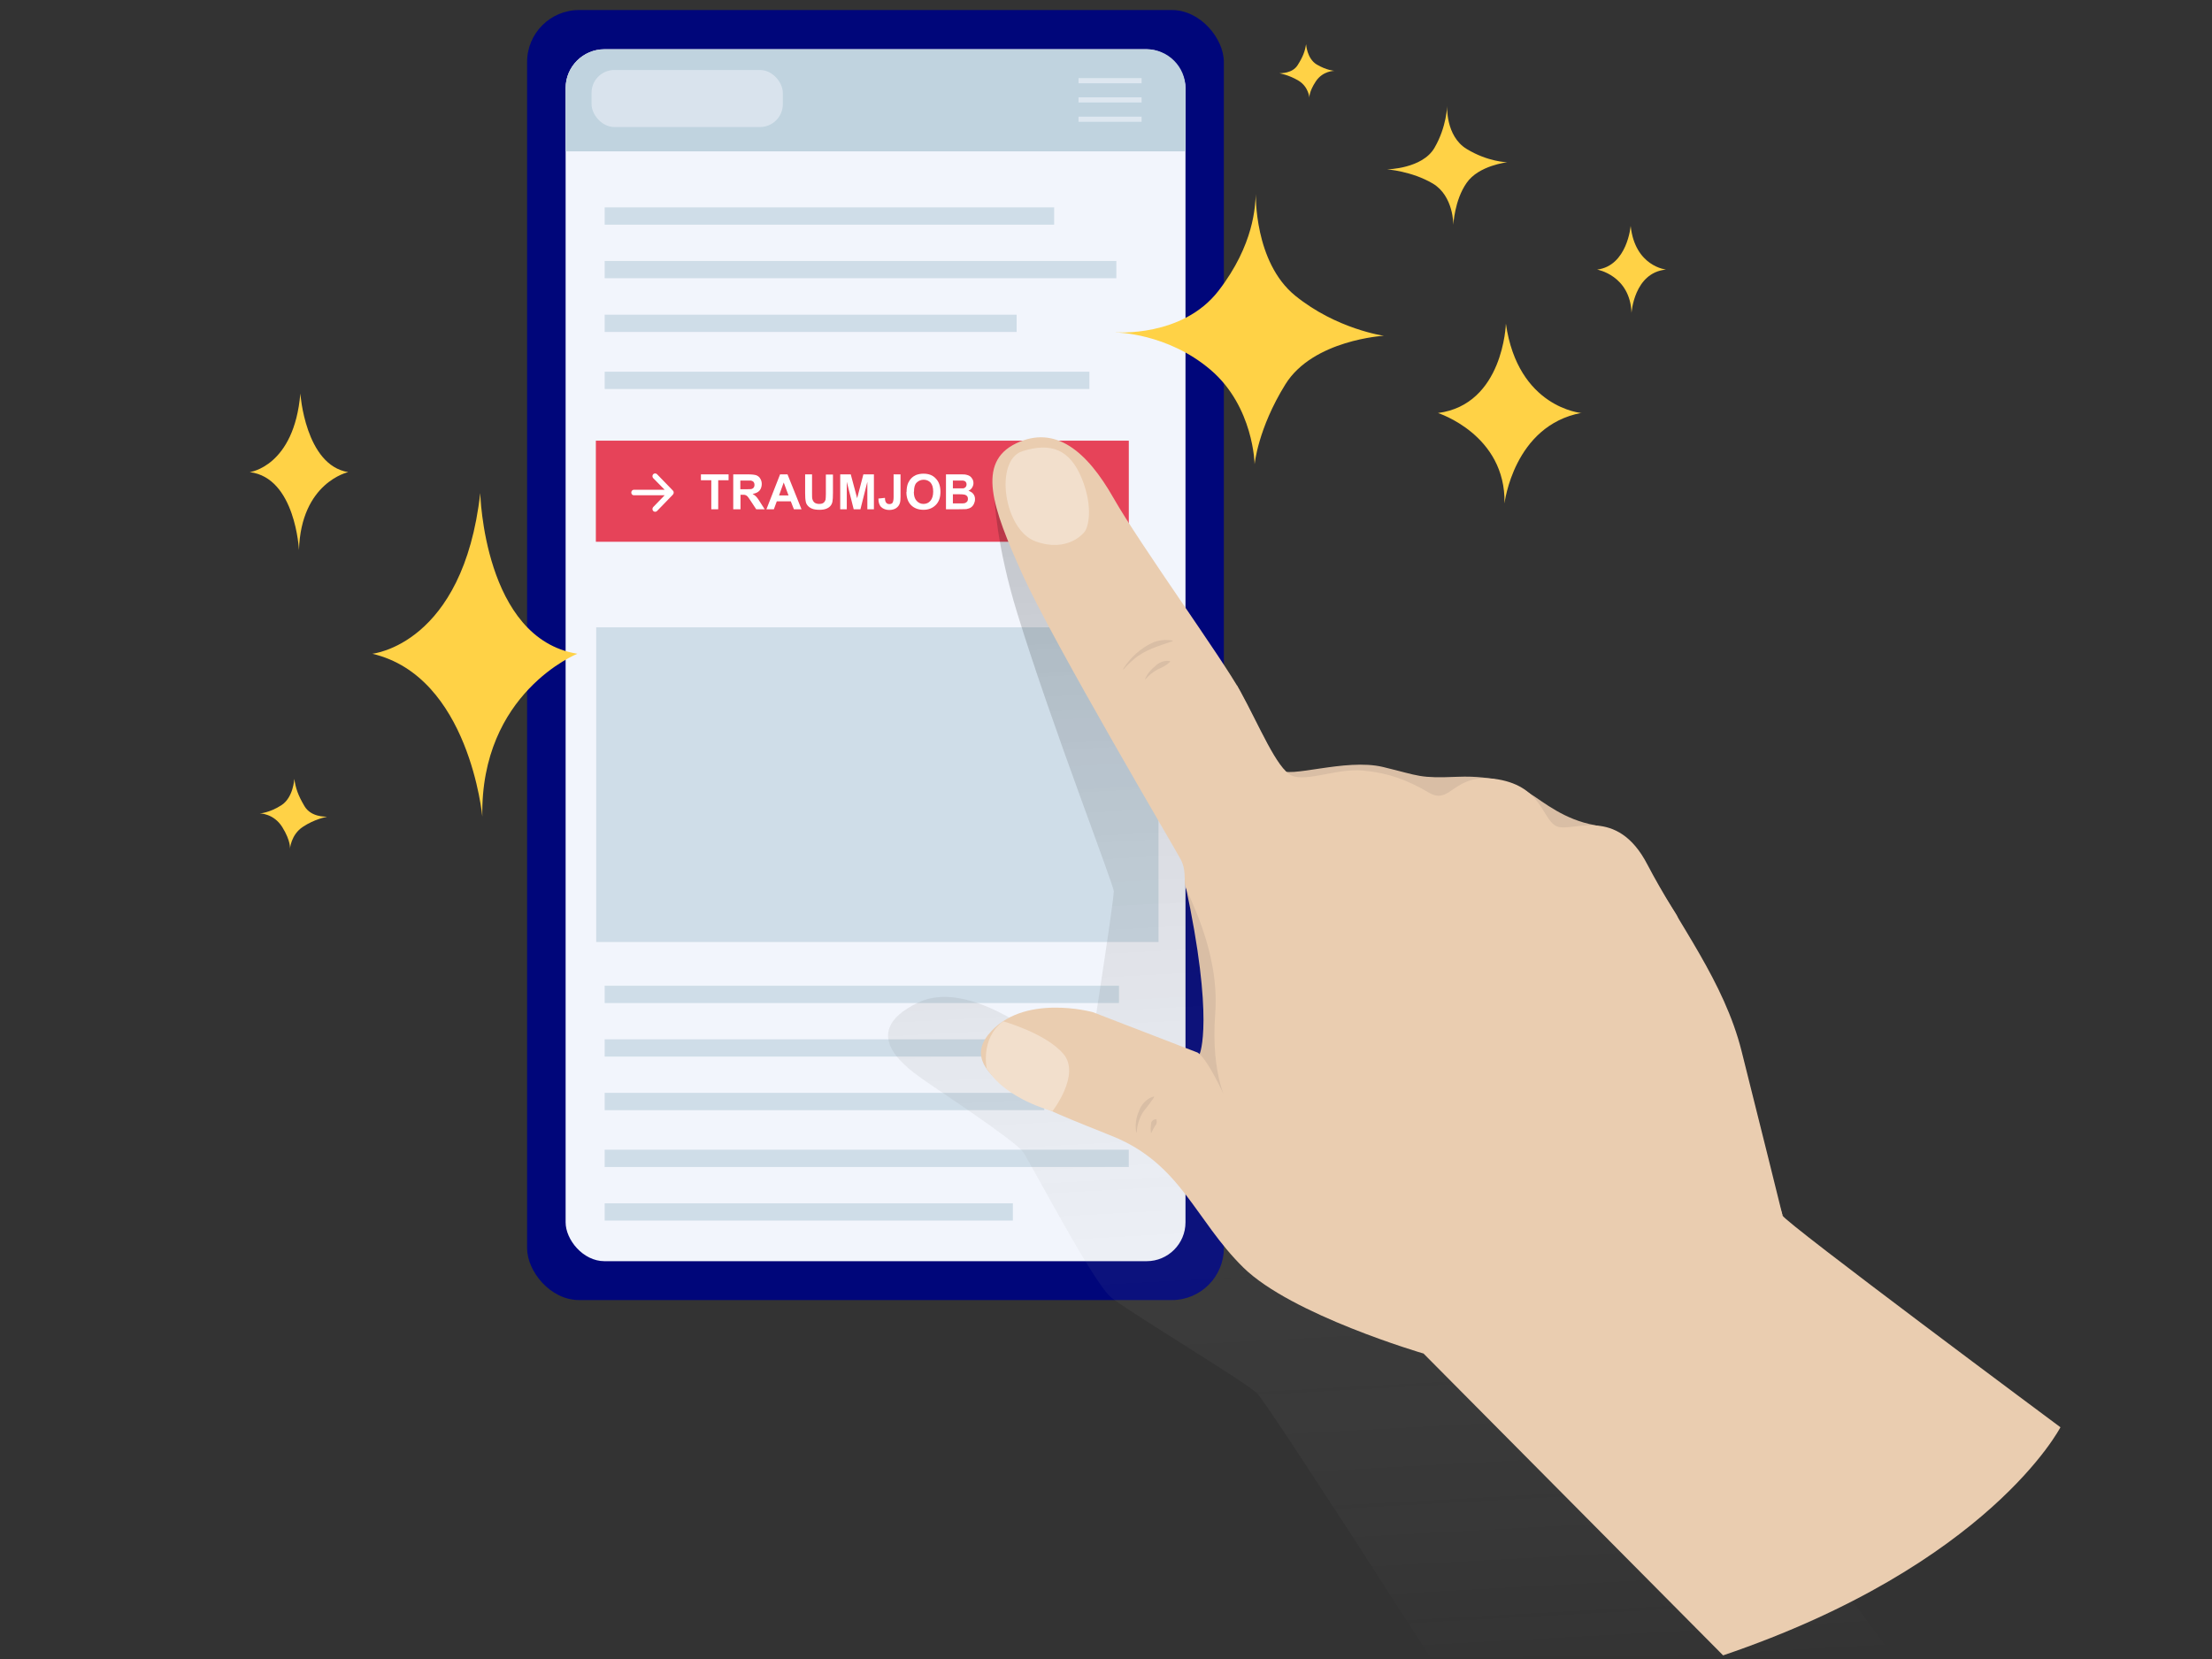 <?xml version="1.0" encoding="UTF-8"?>
<svg xmlns="http://www.w3.org/2000/svg" xmlns:xlink="http://www.w3.org/1999/xlink" id="_1" version="1.1" viewBox="0 0 1280 960">
  <rect x="0" y="0" width="1280" height="960" fill="#333333" stroke="none"/>
  <defs>
    <style>
      .st0 {
        stroke: #c0d3df;
        stroke-width: 10px;
      }

      .st0, .st1 {
        fill: none;
        stroke-miterlimit: 10;
      }

      .st2 {
        fill: #e64359;
      }

      .st3 {
        opacity: .6;
      }

      .st4 {
        fill: #fff;
      }

      .st5 {
        opacity: .5;
      }

      .st5, .st6 {
        isolation: isolate;
      }

      .st5, .st7 {
        fill: #f2f5fc;
      }

      .st1 {
        stroke: #f2f5fc;
        stroke-width: 3px;
      }

      .st8 {
        fill: #f2dfcc;
      }

      .st9 {
        fill: #00067a;
      }

      .st10 {
        fill: #ffd246;
      }

      .st11 {
        fill: #eacdb0;
      }

      .st12 {
        fill: #c0d3df;
      }

      .st13 {
        fill: url(#Unbenannter_Verlauf);
      }

      .st14 {
        opacity: .7;
      }

      .st15 {
        fill: #d9bea5;
      }
    </style>
    <linearGradient id="Unbenannter_Verlauf" data-name="Unbenannter Verlauf" x1="727.2" y1="721.1" x2="690.7" y2="25" gradientTransform="translate(130.9 1071.8) rotate(-6.1) scale(1 -1)" gradientUnits="userSpaceOnUse">
      <stop offset="0" stop-color="#000" stop-opacity=".2"></stop>
      <stop offset="1" stop-color="#fff" stop-opacity="0"></stop>
    </linearGradient>
  </defs>
  <g>
    <rect class="st9" x="305" y="5.8" width="403.2" height="746.5" rx="30.1" ry="30.1"></rect>
    <rect class="st7" x="327.3" y="28.5" width="358.7" height="701.3" rx="22.5" ry="22.5"></rect>
    <path class="st12" d="M349.8,28.5h313.7c12.4,0,22.5,10.1,22.5,22.5v36.6h-358.7v-36.6c0-12.4,10.1-22.5,22.5-22.5h0Z"></path>
  </g>
  <g class="st14">
    <rect class="st12" x="345" y="363" width="325.4" height="182.1"></rect>
    <line class="st0" x1="349.9" y1="637.4" x2="604.3" y2="637.4"></line>
    <line class="st0" x1="349.9" y1="606.4" x2="653.2" y2="606.4"></line>
    <line class="st0" x1="349.9" y1="701.3" x2="586.1" y2="701.3"></line>
    <line class="st0" x1="349.9" y1="670.3" x2="653.2" y2="670.3"></line>
    <line class="st0" x1="349.9" y1="575.4" x2="647.5" y2="575.4"></line>
  </g>
  <g class="st3">
    <line class="st1" x1="624.1" y1="46.7" x2="660.6" y2="46.7"></line>
    <line class="st1" x1="624.1" y1="57.8" x2="660.6" y2="57.8"></line>
    <line class="st1" x1="624.1" y1="69" x2="660.6" y2="69"></line>
  </g>
  <rect class="st5" x="342.3" y="40.5" width="110.7" height="33" rx="13.2" ry="13.2"></rect>
  <g class="st14">
    <line class="st0" x1="349.9" y1="187.1" x2="588.3" y2="187.1"></line>
    <line class="st0" x1="349.9" y1="156" x2="646" y2="156"></line>
    <line class="st0" x1="349.9" y1="220.1" x2="630.4" y2="220.1"></line>
    <line class="st0" x1="349.9" y1="125" x2="610" y2="125"></line>
  </g>
  <path class="st10" d="M215.4,378.3s52.6-5.1,62.5-93c0,0,2,84.3,56.2,93,0,0-56.2,22.5-55,94.2,0,0-7.5-81.1-63.7-94.2h0Z"></path>
  <path class="st10" d="M144.5,273.2s25.7-3.2,29.3-45.5c0,0,2.8,41.5,27.7,45.5,0,0-27.3,5.9-28.5,45.1,0,0-2-41.9-28.5-45.1h0Z"></path>
  <path class="st10" d="M915.2,239s-36.8-2.9-43.8-51.7c0,0-1.4,46.8-39.3,51.7,0,0,39.3,12.5,38.5,52.3,0,0,5.3-45.1,44.6-52.4h0Z"></path>
  <path class="st10" d="M964.1,156s-18-1.8-20.5-25.3c0,0-1.9,23.1-19.4,25.3,0,0,19.1,3.3,19.9,25.1,0,0,1.4-23.3,19.9-25.1Z"></path>
  <path class="st10" d="M645.7,192.3s38.4,3,59.3-23.9c20.9-27,21.3-49.4,21.7-56.2,0,0-1.1,39.5,22.8,58.9,23.9,19.4,51.3,23.2,51.3,23.2,0,0-41,2.3-57,28.1-16,25.8-17.8,46.3-17.8,46.3,0,0-.5-33.4-25.5-54.7s-54.6-21.6-54.6-21.6h0Z"></path>
  <path class="st10" d="M802.6,98s20.5-.3,27.5-12.5c7.1-12.2,7.3-24.3,7.3-24.3,0,0-1,17.5,11.3,25,12.3,7.5,23.5,7.7,23.5,7.7,0,0-16.5,1.8-23.5,11.9-7.1,10.1-7.7,24.3-7.7,24.3,0,0,.2-16.7-11.9-23.9-12.2-7.2-26.5-8.2-26.5-8.2h0Z"></path>
  <path class="st10" d="M740.4,42.4c.7-.1,7.4.2,10.5-4.7s4.2-8,4.9-12.1c0,0,.4,8.2,6.1,11.7,5.7,3.4,10.3,3.7,10.3,3.7,0,0-6.7-.1-10.8,6.1-4.1,6.2-3.7,9.5-3.7,9.5,0,0-.4-6.2-6.1-9.8-5.7-3.5-11.3-4.4-11.3-4.4h0Z"></path>
  <path class="st10" d="M189,472.6c-.8-.1-9,.3-12.8-6.1s-5.1-10.4-5.9-15.8c0,0-.5,10.7-7.4,15.2-6.9,4.5-12.6,4.8-12.6,4.8,0,0,8.1-.1,13.1,8,5,8.1,4.4,12.5,4.4,12.5,0,0,.5-8.1,7.4-12.7s13.8-5.8,13.8-5.8h0Z"></path>
  <g>
    <g>
      <rect class="st2" x="344.8" y="255" width="308.4" height="58.5"></rect>
      <path class="st4" d="M380.2,295.7c-.6.6-1.6.6-2.2,0s-.6-1.7,0-2.3l6.6-6.8h-17.8c-.9,0-1.5-.7-1.5-1.6s.7-1.6,1.5-1.6h17.8l-6.6-6.7c-.6-.6-.6-1.7,0-2.3s1.6-.6,2.2,0l9.2,9.5c.6.6.6,1.6,0,2.3l-9.2,9.5Z"></path>
    </g>
    <g class="st6">
      <g class="st6">
        <path class="st4" d="M411.6,294.7v-16.8h-6v-3.4h16v3.4h-6v16.8h-4.1Z"></path>
        <path class="st4" d="M424.3,294.7v-20.2h8.6c2.2,0,3.7.2,4.7.5,1,.4,1.8,1,2.3,1.9.6.9.9,2,.9,3.2s-.4,2.8-1.3,3.8c-.9,1-2.2,1.6-4,1.9.9.5,1.6,1.1,2.2,1.7.6.6,1.3,1.7,2.3,3.3l2.5,3.9h-4.9l-2.9-4.4c-1-1.6-1.8-2.6-2.1-3-.4-.4-.8-.7-1.2-.8-.4-.2-1.1-.2-2.1-.2h-.8v8.4h-4.1ZM428.4,283.1h3c2,0,3.2,0,3.7-.2.5-.2.9-.5,1.1-.9.3-.4.4-.9.4-1.5s-.2-1.2-.5-1.6c-.4-.4-.9-.7-1.5-.8-.3,0-1.3,0-3,0h-3.2v5.1Z"></path>
      </g>
      <g class="st6">
        <path class="st4" d="M463.8,294.7h-4.4l-1.8-4.6h-8.1l-1.7,4.6h-4.3l7.9-20.2h4.3l8.1,20.2ZM456.3,286.7l-2.8-7.5-2.7,7.5h5.5Z"></path>
      </g>
      <g class="st6">
        <path class="st4" d="M465.8,274.5h4.1v10.9c0,1.7,0,2.9.2,3.4.2.8.6,1.5,1.2,2s1.6.8,2.7.8,2-.2,2.6-.7.9-1.1,1.1-1.7c.1-.7.2-1.8.2-3.4v-11.2h4.1v10.6c0,2.4-.1,4.1-.3,5.1-.2,1-.6,1.8-1.2,2.5-.6.7-1.4,1.2-2.4,1.6-1,.4-2.3.6-3.9.6s-3.4-.2-4.4-.7c-1-.4-1.8-1-2.4-1.7-.6-.7-1-1.5-1.1-2.2-.3-1.2-.4-2.9-.4-5.1v-10.8Z"></path>
        <path class="st4" d="M486.2,294.7v-20.2h6.1l3.7,13.8,3.6-13.8h6.1v20.2h-3.8v-15.9l-4,15.9h-3.9l-4-15.9v15.9h-3.8Z"></path>
        <path class="st4" d="M517,274.5h4.1v12.8c0,1.7-.1,3-.4,3.9-.4,1.2-1.1,2.1-2.1,2.8-1,.7-2.4,1.1-4.1,1.1s-3.5-.6-4.6-1.7c-1.1-1.1-1.6-2.8-1.6-4.9l3.8-.4c0,1.2.2,2,.5,2.5.4.7,1.1,1.1,2,1.1s1.6-.3,1.9-.8.6-1.6.6-3.2v-13Z"></path>
        <path class="st4" d="M524.6,284.7c0-2.1.3-3.8.9-5.2.5-1,1.1-2,1.9-2.8s1.7-1.4,2.6-1.8c1.3-.5,2.7-.8,4.4-.8,3,0,5.4.9,7.1,2.8,1.8,1.8,2.7,4.4,2.7,7.7s-.9,5.8-2.7,7.6c-1.8,1.8-4.1,2.8-7.1,2.8s-5.4-.9-7.2-2.7c-1.8-1.8-2.7-4.4-2.7-7.6ZM528.8,284.6c0,2.3.5,4,1.6,5.2,1.1,1.2,2.4,1.8,4,1.8s3-.6,4-1.8c1-1.2,1.6-2.9,1.6-5.3s-.5-4-1.5-5.2c-1-1.1-2.4-1.7-4-1.7s-3,.6-4.1,1.7-1.5,2.9-1.5,5.2Z"></path>
        <path class="st4" d="M547.4,274.5h8.1c1.6,0,2.8,0,3.6.2s1.5.4,2.1.8,1.1,1,1.5,1.7.6,1.5.6,2.4-.3,1.8-.8,2.6c-.5.8-1.2,1.4-2.1,1.8,1.2.4,2.2,1,2.8,1.8.7.9,1,1.9,1,3s-.2,1.8-.6,2.7-1,1.6-1.7,2.1c-.7.5-1.7.8-2.7,1-.7,0-2.3.1-4.9.1h-6.9v-20.2ZM551.4,277.9v4.7h2.7c1.6,0,2.6,0,3,0,.7,0,1.2-.3,1.6-.7s.6-.9.6-1.6-.2-1.1-.5-1.5c-.3-.4-.9-.6-1.5-.7-.4,0-1.6,0-3.5,0h-2.3ZM551.4,285.9v5.4h3.8c1.5,0,2.4,0,2.8-.1.6-.1,1.1-.4,1.5-.8.4-.4.6-1,.6-1.7s-.1-1.1-.4-1.5c-.3-.4-.7-.7-1.3-.9-.6-.2-1.8-.3-3.6-.3h-3.3Z"></path>
      </g>
    </g>
  </g>
  <g>
    <path id="Schatten_Hand" class="st13" d="M575.5,288.3s.9,27,13.3,67c20.1,65.2,55.7,156.6,55.7,160.5,0,6.4-15.8,107.4-15.8,107.4,0,0-60-61-97.5-43-37.5,18-3.4,39.8,3.5,44.8,6.9,5,52.8,35.1,57.3,41.6,4.5,6.5,40.6,75.8,51.1,84.3,10.5,8.4,77.8,48.9,84.2,55.2s100.3,152.8,100.3,152.8l267.7-.9-457.4-617.8-62.2-51.9h0Z"></path>
    <g>
      <path class="st15" d="M694.2,609.9s8.7-19.3-8.4-98.5c-2.5-11.5,30-114.8,30-114.8,0,0,24.2,47.6,25,48.6,4.4,5.7,37.5-6.6,59.4-1.4,21.9,5.3,20.8,6.6,43.2,5.7,22.4-.9,34.2,4.8,42.1,9.8,7.8,4.9,19.6,15,37.4,18.2,17.8,3.2,47.5,52.3,47.5,52.3,0,0,21.8,55.1,33.3,88.5,11.5,33.5,27.8,84.9,27.8,84.9l-193.4,68.7s-132.3-104.3-144-162.2h0Z"></path>
      <path class="st11" d="M823.6,783.2s-76.3-22.3-104.2-49.8c-27.9-27.5-36-59.9-75.6-75.9s-91.4-34.5-71.9-58.8c19.6-24.3,60.5-13,60.5-13l60.4,23.3s5.2,1.2,18.3,30.9c0,0-10.7-16.4-7.9-53.4s-16.9-70-17.4-74.2.3-9.4-2.4-14.7-73.7-125.4-91.6-164.9-26.6-65.1-3.9-76.1c22.8-11,41.1,4.6,56.4,31.5s62.9,92.8,73.6,112.2,21,44.7,29.6,48.5,26.7-4.4,41.3-2.9c14.7,1.4,25.1,5.2,38.1,12.8,13,7.6,13.9-12.2,40-7.7,26.1,4.5,25.4,24,34.3,27.3,8.9,3.3,34.4-12.2,52.1,22,17.8,34.2,44.4,67.6,54.5,108,10.1,40.4,22.9,91.5,23.7,95.1s160.8,122.5,160.8,122.5c0,0-41,79.6-195.2,132l-173.5-174.8h0Z"></path>
      <path class="st8" d="M571,618.5s-3.9-17.6,9.5-27.5c0,0,24.5,6.8,34.8,18.8s-6.3,33.2-6.3,33.2c0,0-26.3-6.8-37.2-23.6"></path>
      <path class="st8" d="M627.2,308.2s-9.3,11.8-27.9,5.1c-18.5-6.6-24.1-47-7.7-52.2s27.5-1.2,34.4,15.8,3.7,29,1.2,31.3h0Z"></path>
      <path class="st15" d="M657.5,655.3c-.7-4.1-.2-8.3,1.5-12.2,1.4-4,4.5-7.5,8.7-8.6l.2.2c-.5,1-1.1,1.8-1.7,2.5-1.3,2-2.8,3.8-4.3,5.7-1.4,1.9-2.4,4.1-3.1,6.5-.6,1.8-.9,3.8-1,5.8h-.3s0,0,0,0Z"></path>
      <path class="st15" d="M666,655.5c-.2-1.5-.2-3,0-4.5.1-.7,0-1.6.6-2.2.2-.3.6-.6,1-.8.4-.2.9-.4,1.4-.4l.2.2c.2,1,.2,1.7,0,2.3,0,.6-.7,1.1-1,1.7-.7,1.2-1.4,2.5-2,3.8h-.3s0,0,0,0Z"></path>
      <path class="st15" d="M649.8,387.3c4.2-6.8,10.5-12.5,17.8-15.7,2.8-1,5.8-1.5,8.8-1.2.7,0,1.5.2,2.2.3v.3c-8,2.8-16,4.9-22.5,10.5-2.2,1.8-4.2,3.8-6,5.9l-.2-.2h0Z"></path>
      <path class="st15" d="M662.6,393c1.2-2.9,3.2-5.4,5.7-7.4,2.3-2.3,5.5-3.7,8.8-3v.3c-2.1,2.2-4.7,3.4-7.5,4.6-2.5,1.5-4.9,3.3-6.8,5.6h-.3Z"></path>
    </g>
  </g>
</svg>
